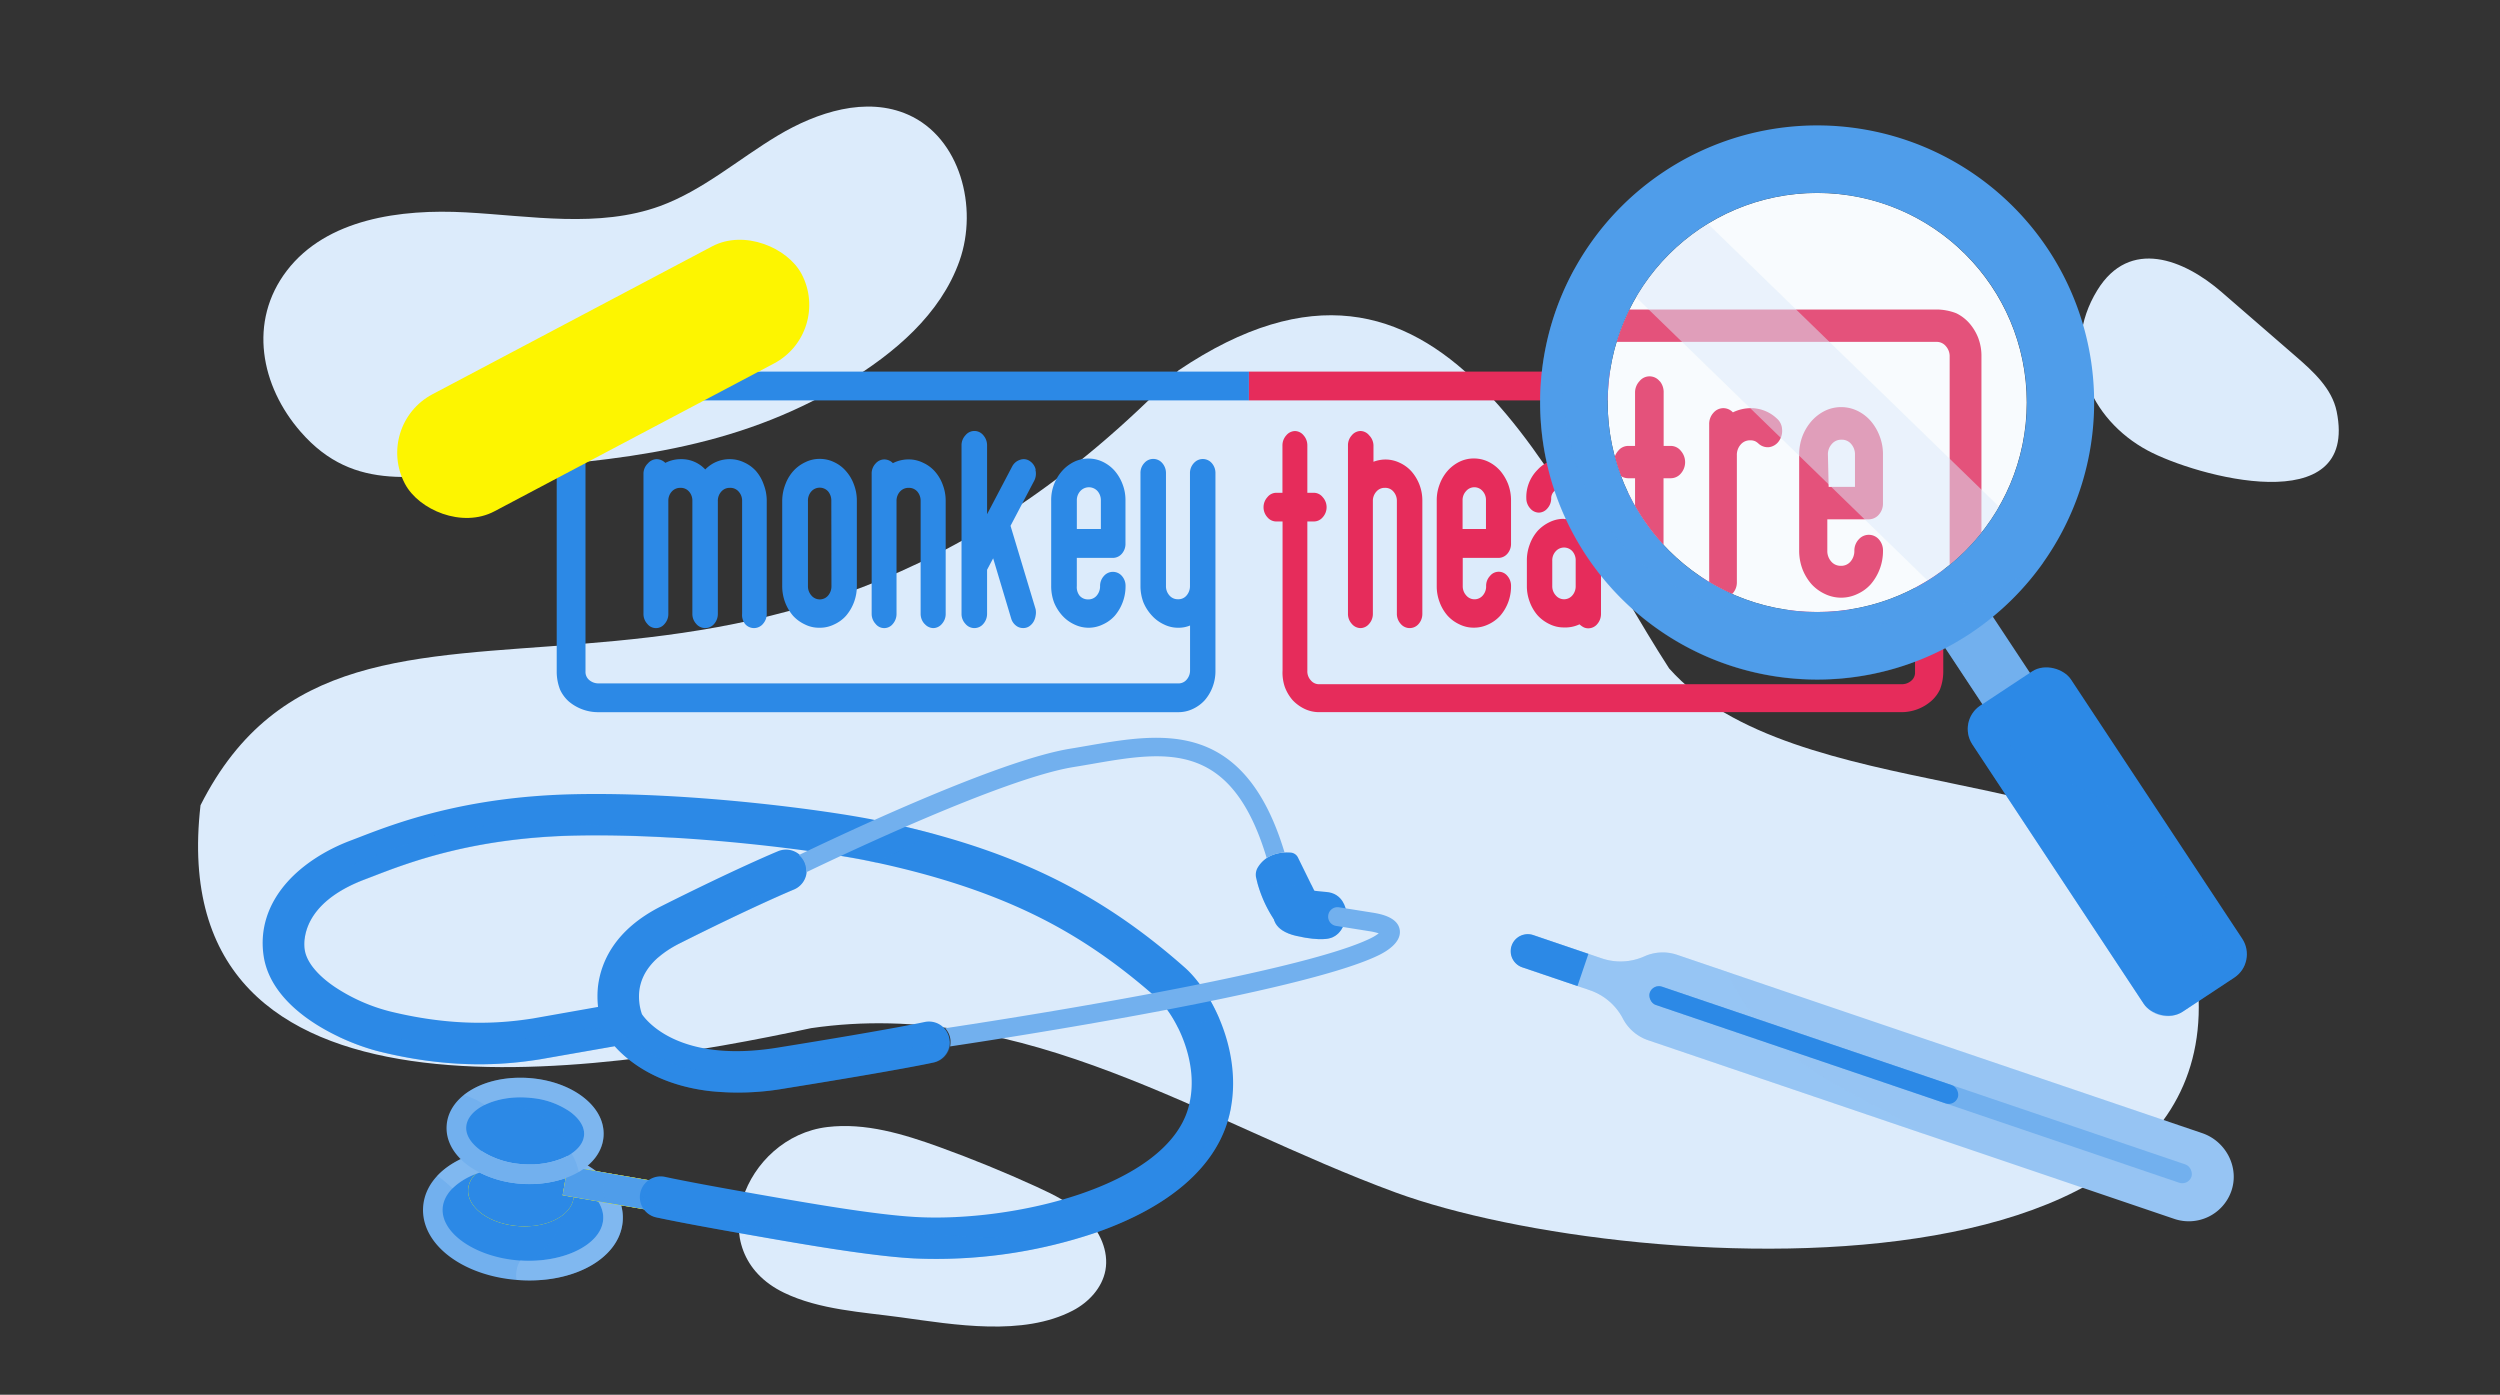 <svg xmlns="http://www.w3.org/2000/svg" xmlns:xlink="http://www.w3.org/1999/xlink" viewBox="0 0 950 530"><rect x="0" y="0" width="950" height="530" fill="#333333" stroke="none"/><defs><style>.cls-1{fill:none;}.cls-2{isolation:isolate;}.cls-3,.cls-8,.cls-9{fill:#dcebfb;}.cls-14,.cls-4{fill:#2c89e6;}.cls-5{fill:#e62c5b;}.cls-6{fill:#fff;}.cls-7{clip-path:url(#clip-path);}.cls-8{opacity:0.5;}.cls-8,.cls-9{mix-blend-mode:screen;}.cls-9{opacity:0.2;}.cls-10{fill:#72b0ee;}.cls-11,.cls-16{opacity:0.4;}.cls-11,.cls-13,.cls-14,.cls-16,.cls-18,.cls-19,.cls-20{mix-blend-mode:multiply;}.cls-12{fill:#4f9dea;}.cls-13,.cls-14,.cls-20{opacity:0.3;}.cls-15,.cls-16,.cls-18{fill:#fdf500;}.cls-17,.cls-20{fill:#96c4f3;}</style><clipPath id="clip-path"><circle class="cls-1" cx="690.54" cy="152.94" r="79.62"/></clipPath></defs><g class="cls-2"><g id="bg"><path class="cls-3" d="M308.2,390.7c-80.76,17.36-246.85,44.1-232-84.71,58.49-115.83,205.42,7.28,371.58-165.21C548.4,73,589.8,185.2,634.27,254c47.24,53.11,173.75,35,192.19,84.15,61.51,163.82-206.23,147.93-296.1,115C457.48,426.4,389.49,378.86,308.2,390.7Z"/><path class="cls-3" d="M109,102.85c15.1-19.7,43.18-23.5,68-22.15s50.5,6.08,73.83-2.4c16.37-6,29.77-17.84,44.71-26.78s33.67-15,49.59-7.92c19.72,8.74,26.66,35.16,19.49,55.5s-24.79,35.19-43.24,46.34c-42.69,25.78-85.89,29.43-134.17,33.13-28,2.15-52.31,9.28-73-14.53C99.13,146.74,94.21,122.19,109,102.85Z"/><path class="cls-3" d="M314.42,428.27c14.46-1.73,28.9,2.67,42.6,7.62q18.64,6.75,36.69,15c6.77,3.1,13.61,6.45,18.89,11.7s8.81,12.8,7.46,20.13c-1.24,6.66-6.34,12.14-12.35,15.28-19,9.93-45.13,5.38-65.34,2.59-14.56-2-31-2.85-44.44-9.35C265.73,475.69,282.87,432,314.42,428.27Z"/><path class="cls-3" d="M844.23,111l28.15,24.4c6.68,5.79,13.75,12.22,15.54,20.89,8.62,41.87-53.55,24.73-71.84,14.88-22-11.82-33.37-37.64-19.12-60.86C809.29,90.21,830,98.63,844.23,111Z"/></g><g id="logo"><path class="cls-4" d="M283.09,237.06a4.44,4.44,0,0,0,6.26.59,3.66,3.66,0,0,0,.59-.59,5.59,5.59,0,0,0,1.42-3.82V190.42a17,17,0,0,0-1.12-6.22,15.78,15.78,0,0,0-2.93-5.17,13.59,13.59,0,0,0-4.51-3.3,12.51,12.51,0,0,0-5.5-1.25A12.81,12.81,0,0,0,268,178.4a12.3,12.3,0,0,0-9.28-3.92,12.74,12.74,0,0,0-5.9,1.42,4.7,4.7,0,0,0-3.29-1.42,4.51,4.51,0,0,0-3.3,1.58,5.43,5.43,0,0,0-1.71,3.76v53.42a5.46,5.46,0,0,0,1.45,3.82,4.16,4.16,0,0,0,6.59,0,5.58,5.58,0,0,0,1.41-3.82V190.42a5.17,5.17,0,0,1,1.29-3.62,4.3,4.3,0,0,1,3.29-1.42,4.12,4.12,0,0,1,3.29,1.42,5.16,5.16,0,0,1,1.26,3.62v42.82a5.57,5.57,0,0,0,1.45,3.82,4.44,4.44,0,0,0,6.26.59,4.7,4.7,0,0,0,.59-.59,5.74,5.74,0,0,0,1.38-3.82V190.42a5.18,5.18,0,0,1,1.32-3.62,4.21,4.21,0,0,1,3.29-1.42,4.12,4.12,0,0,1,3.29,1.42,5.05,5.05,0,0,1,1.32,3.62v42.82A5.57,5.57,0,0,0,283.09,237.06ZM317,175.63a12.31,12.31,0,0,0-5.5-1.25,12.05,12.05,0,0,0-5.47,1.25,14.24,14.24,0,0,0-4.51,3.3,15.74,15.74,0,0,0-3.06,5.07,17.58,17.58,0,0,0-1.22,6.32v32.41a17.49,17.49,0,0,0,1.12,6.2,17.08,17.08,0,0,0,3,5.07,14.25,14.25,0,0,0,4.51,3.29,11.8,11.8,0,0,0,5.47,1.25,12.2,12.2,0,0,0,5.63-1.25,13.46,13.46,0,0,0,4.51-3.29,17.23,17.23,0,0,0,4.12-11.27V190.32a17,17,0,0,0-1.12-6.22,15.68,15.68,0,0,0-3-5.07A13.34,13.34,0,0,0,317,175.63Zm-1.05,47.1a5.43,5.43,0,0,1-1.25,3.56,4.15,4.15,0,0,1-5.85.51,3.08,3.08,0,0,1-.51-.51,5.24,5.24,0,0,1-1.32-3.56V190.32a5.2,5.2,0,0,1,1.32-3.62,4.29,4.29,0,0,1,6-.31c.1.1.21.2.31.31a5.36,5.36,0,0,1,1.25,3.62Zm35.4,14.33a4.47,4.47,0,0,0,3.3,1.62,4.35,4.35,0,0,0,3.29-1.62,5.59,5.59,0,0,0,1.42-3.82V190.42a17,17,0,0,0-1.12-6.22,15.58,15.58,0,0,0-3-5.07,13.36,13.36,0,0,0-4.51-3.3,12.21,12.21,0,0,0-5.5-1.25,12.86,12.86,0,0,0-5.93,1.42,4.6,4.6,0,0,0-3.29-1.42,4.43,4.43,0,0,0-3.3,1.58,5.46,5.46,0,0,0-1.48,3.85v53.23a5.57,5.57,0,0,0,1.48,3.82,4.16,4.16,0,0,0,6.59,0,5.74,5.74,0,0,0,1.38-3.82V190.42A5.18,5.18,0,0,1,342,186.8a4.3,4.3,0,0,1,3.29-1.42,4.22,4.22,0,0,1,3.3,1.42,5.36,5.36,0,0,1,1.25,3.62v42.82A5.64,5.64,0,0,0,351.3,237.06Zm42.23-58.53a5.27,5.27,0,0,0-2.21-3.29,4,4,0,0,0-3.69-.53,5.11,5.11,0,0,0-3,2.44l-9.59,18.25V169.24a5.77,5.77,0,0,0-1.41-3.82,4.35,4.35,0,0,0-6.82,0,5.49,5.49,0,0,0-1.48,3.82v64a5.47,5.47,0,0,0,1.48,3.82,4.41,4.41,0,0,0,6.21.61,5,5,0,0,0,.61-.61,5.77,5.77,0,0,0,1.41-3.82V216.51l2.31-4.35L384.24,235a5.2,5.2,0,0,0,1.75,2.66,4.28,4.28,0,0,0,2.8,1,4.06,4.06,0,0,0,2.27-.63,5.5,5.5,0,0,0,1.65-1.71,6.47,6.47,0,0,0,.82-2.34,6.24,6.24,0,0,0,0-2.51L384,199.81l9-17.13a5.85,5.85,0,0,0,.46-4.15ZM423,212a4.51,4.51,0,0,0,3.3-1.58,5.63,5.63,0,0,0,1.38-3.86V190.13a16.6,16.6,0,0,0-1.12-6.16,16.83,16.83,0,0,0-3-5.08,14.2,14.2,0,0,0-4.48-3.39,12.58,12.58,0,0,0-5.5-1.25,12.44,12.44,0,0,0-5.46,1.25,14.85,14.85,0,0,0-4.52,3.46,16.64,16.64,0,0,0-4.15,11.23v32.54a17.72,17.72,0,0,0,1.09,6.2,17.13,17.13,0,0,0,3.2,5.07,14.25,14.25,0,0,0,4.51,3.29,12.35,12.35,0,0,0,10.83,0,13.5,13.5,0,0,0,4.52-3.29,17.27,17.27,0,0,0,4.11-11.27,5.62,5.62,0,0,0-1.38-3.85,4.51,4.51,0,0,0-6.85,0,5.54,5.54,0,0,0-1.45,3.85,5.43,5.43,0,0,1-1.25,3.56,4.06,4.06,0,0,1-3.29,1.48,4.11,4.11,0,0,1-3.3-1.48,5.26,5.26,0,0,1-1-3.56V212Zm-13.8-21.84a5.13,5.13,0,0,1,1.29-3.52,4.41,4.41,0,0,1,6.59,0,5.26,5.26,0,0,1,1.25,3.52v10.87h-9.13Z"/><path class="cls-4" d="M474.59,141.22H226.93a18.61,18.61,0,0,0-6.75,1.25,14,14,0,0,0-4.51,3.46,17.23,17.23,0,0,0-4.12,11.23v98.25A19,19,0,0,0,212.8,262a13.67,13.67,0,0,0,3.3,4.52,17.29,17.29,0,0,0,11.23,4.11H447.78a12.78,12.78,0,0,0,5.53-1.25,14.13,14.13,0,0,0,4.48-3.29,16.47,16.47,0,0,0,3-5.07,16.84,16.84,0,0,0,1.08-6.16v-75a5.63,5.63,0,0,0-1.38-3.86,4.5,4.5,0,0,0-6.36-.48,4.45,4.45,0,0,0-.49.48,5.54,5.54,0,0,0-1.45,3.86v42.81a5.41,5.41,0,0,1-1.25,3.56,4,4,0,0,1-3.3,1.48,4.1,4.1,0,0,1-3.29-1.48,5.2,5.2,0,0,1-1.28-3.56V179.82a5.71,5.71,0,0,0-1.42-3.86,4.49,4.49,0,0,0-6.32-.5,4.72,4.72,0,0,0-.5.5,5.45,5.45,0,0,0-1.45,3.86v42.81a17.68,17.68,0,0,0,1.09,6.2A17,17,0,0,0,437.8,234a14.25,14.25,0,0,0,4.51,3.29,11.92,11.92,0,0,0,5.47,1.25,11.28,11.28,0,0,0,4.44-.85v17a5.23,5.23,0,0,1-1.25,3.52,4,4,0,0,1-3.29,1.48H227.49a5.35,5.35,0,0,1-3.55-1.25,4,4,0,0,1-1.45-3.29v-98a5.07,5.07,0,0,1,1.25-3.53,4,4,0,0,1,3.29-1.48H474.59Z"/><path class="cls-5" d="M520.27,165.42a4.33,4.33,0,0,0-3.29-1.64,4.42,4.42,0,0,0-3.3,1.64,5.56,5.56,0,0,0-1.45,3.82v64a5.56,5.56,0,0,0,1.45,3.82,4.4,4.4,0,0,0,3.3,1.62,4.35,4.35,0,0,0,3.29-1.62,5.64,5.64,0,0,0,1.42-3.82V190.42a5.2,5.2,0,0,1,1.28-3.55,4.11,4.11,0,0,1,3.29-1.49,4,4,0,0,1,3.3,1.49,5.22,5.22,0,0,1,1.25,3.55v42.82a5.62,5.62,0,0,0,1.45,3.82,4.44,4.44,0,0,0,6.26.59,4.7,4.7,0,0,0,.59-.59,5.74,5.74,0,0,0,1.38-3.82V190.42a16.75,16.75,0,0,0-4.11-11.26,13.62,13.62,0,0,0-4.48-3.3,12.65,12.65,0,0,0-5.54-1.25,13.22,13.22,0,0,0-4.44.86v-6.23A5.63,5.63,0,0,0,520.27,165.42ZM569.51,212a4.46,4.46,0,0,0,3.29-1.58,5.63,5.63,0,0,0,1.39-3.86V190.13A17.46,17.46,0,0,0,573.1,184a17.74,17.74,0,0,0-3-5.08,14.51,14.51,0,0,0-4.51-3.45,12.63,12.63,0,0,0-5.53-1.25,12.32,12.32,0,0,0-5.47,1.25,14.9,14.9,0,0,0-4.51,3.45,16.4,16.4,0,0,0-3,5.08,16.6,16.6,0,0,0-1.12,6.16v32.54a16.83,16.83,0,0,0,1.12,6.19,16.24,16.24,0,0,0,3,5.07,14.13,14.13,0,0,0,4.51,3.3,12.05,12.05,0,0,0,5.47,1.25,12.47,12.47,0,0,0,5.53-1.25,14,14,0,0,0,4.51-3.3,17,17,0,0,0,4.09-11.26,5.65,5.65,0,0,0-1.39-3.86,4.22,4.22,0,0,0-6.58,0,5.43,5.43,0,0,0-1.49,3.86,5.21,5.21,0,0,1-1.25,3.56,4.12,4.12,0,0,1-5.8.52,4.26,4.26,0,0,1-.52-.52,5.15,5.15,0,0,1-1.32-3.56V212Zm-13.73-21.84a5,5,0,0,1,1.31-3.52,4.12,4.12,0,0,1,5.8-.53,4.42,4.42,0,0,1,.53.53,5,5,0,0,1,1.25,3.52v10.87h-8.89Zm38.53,7a12.08,12.08,0,0,0-5.47,1.25,15.05,15.05,0,0,0-4.51,3.29,16,16,0,0,0-3,5.11,17,17,0,0,0-1.12,6.22v9.59a16.83,16.83,0,0,0,1.12,6.19,16.43,16.43,0,0,0,3,5.07,14.67,14.67,0,0,0,4.51,3.3,12.08,12.08,0,0,0,5.47,1.25,12.52,12.52,0,0,0,5.9-1.19,7.08,7.08,0,0,0,1.51,1.09,3.8,3.8,0,0,0,1.78.43,4.39,4.39,0,0,0,3.46-1.62,5.81,5.81,0,0,0,1.42-3.82v-44a16.1,16.1,0,0,0-1.12-5.9,16.63,16.63,0,0,0-3.3-4.91,13.52,13.52,0,0,0-9.88-4.15,13.89,13.89,0,0,0-5.33,1,12.67,12.67,0,0,0-4.45,3.13A14.69,14.69,0,0,0,580,189.34a5.67,5.67,0,0,0,1.45,3.82,4.41,4.41,0,0,0,3.29,1.64,4.34,4.34,0,0,0,3.3-1.64,5.6,5.6,0,0,0,1.41-3.82,3.69,3.69,0,0,1,1.32-2.84,4.37,4.37,0,0,1,3.29-1.22,4.57,4.57,0,0,1,3.3,1.22,3.76,3.76,0,0,1,1.28,2.84V198a11.57,11.57,0,0,0-4.28-.76Zm4.45,25.52a5.26,5.26,0,0,1-1.25,3.56,4.12,4.12,0,0,1-5.8.53,4.42,4.42,0,0,1-.53-.53,5.13,5.13,0,0,1-1.32-3.56v-9.58a5.08,5.08,0,0,1,1.32-3.62,4.24,4.24,0,0,1,6-.33,3.43,3.43,0,0,1,.33.33,5.2,5.2,0,0,1,1.25,3.62Zm31.09-57.31a4.35,4.35,0,0,0-6.11-.71,4.77,4.77,0,0,0-.71.71,5.58,5.58,0,0,0-1.48,3.82v18h-2.4a4.31,4.31,0,0,0-3.3,1.65,5.8,5.8,0,0,0,0,7.67,4.48,4.48,0,0,0,3.3,1.58h2.4v24.57a17.71,17.71,0,0,0,1.12,6.2,17.17,17.17,0,0,0,3.06,5.07,14.41,14.41,0,0,0,4.52,3.29,11.88,11.88,0,0,0,5.46,1.25,4.32,4.32,0,0,0,3.3-1.61,6,6,0,0,0,0-7.71,4.39,4.39,0,0,0-3.3-1.58,4.13,4.13,0,0,1-3.29-1.48,5.23,5.23,0,0,1-1.29-3.56V198.16h2.51a4.46,4.46,0,0,0,3.29-1.58,5.78,5.78,0,0,0,0-7.67,4.3,4.3,0,0,0-3.29-1.65h-2.51v-18a5.77,5.77,0,0,0-1.28-3.82Zm21.31,73.26a4.35,4.35,0,0,0,3.29-1.62,5.46,5.46,0,0,0,1.45-3.82V190.42a5.28,5.28,0,0,1,1.29-3.62,4.09,4.09,0,0,1,3.29-1.42,3.9,3.9,0,0,1,1.65.33,4.61,4.61,0,0,1,1,.76,4.59,4.59,0,0,0,3.59,1.22,4.83,4.83,0,0,0,3.3-2.08,5.86,5.86,0,0,0,1-4,5,5,0,0,0-1.75-3.62,12.68,12.68,0,0,0-8.79-3.5,14,14,0,0,0-6,1.42,4.49,4.49,0,0,0-3.29-1.42A4.36,4.36,0,0,0,648,176.1a5.51,5.51,0,0,0-1.42,3.85v53.29a5.54,5.54,0,0,0,1.42,3.82A4.29,4.29,0,0,0,651.16,238.68ZM700.37,212a4.52,4.52,0,0,0,3.46-1.58,5.67,5.67,0,0,0,1.38-3.86V190.13a16.6,16.6,0,0,0-1.12-6.16,17,17,0,0,0-3-5.08,14.1,14.1,0,0,0-4.51-3.45,12.51,12.51,0,0,0-5.5-1.25,12.38,12.38,0,0,0-5.47,1.25,14.9,14.9,0,0,0-4.51,3.45A16.89,16.89,0,0,0,678,184a17.49,17.49,0,0,0-1.12,6.16v32.54a17.25,17.25,0,0,0,1.12,6.19,16.84,16.84,0,0,0,3.06,5.07,14.24,14.24,0,0,0,4.51,3.3,12.05,12.05,0,0,0,5.47,1.25,12.18,12.18,0,0,0,5.5-1.25,13.63,13.63,0,0,0,4.51-3.3,17.22,17.22,0,0,0,4.12-11.26,5.69,5.69,0,0,0-1.38-3.86,4.51,4.51,0,0,0-6.37-.48,5.44,5.44,0,0,0-.48.48,5.5,5.5,0,0,0-1.45,3.86,5.39,5.39,0,0,1-1.26,3.56,4,4,0,0,1-3.29,1.48,4.12,4.12,0,0,1-3.29-1.48,5.25,5.25,0,0,1-1.29-3.56V212Zm-13.74-21.84a5.13,5.13,0,0,1,1.29-3.52,4.41,4.41,0,0,1,6.59,0,5.26,5.26,0,0,1,1.25,3.52v10.87h-8.9Z"/><path class="cls-5" d="M737.42,151a16.66,16.66,0,0,0-3-5.07,14,14,0,0,0-4.51-3.46,18.54,18.54,0,0,0-6.59-1.25H474.59v10.93H723.16a4,4,0,0,1,3.29,1.48,5.13,5.13,0,0,1,1.26,3.53v98.25a4,4,0,0,1-1.45,3.29A5.38,5.38,0,0,1,722.7,260H501.4a4,4,0,0,1-3.3-1.48,5,5,0,0,1-1.31-3.52V198.16h2.53a4.39,4.39,0,0,0,3.3-1.58,5.69,5.69,0,0,0,0-7.67,4.31,4.31,0,0,0-3.3-1.65h-2.53v-18a5.66,5.66,0,0,0-1.42-3.82,4.33,4.33,0,0,0-3.29-1.64,4.42,4.42,0,0,0-3.3,1.64,5.67,5.67,0,0,0-1.45,3.82v18h-2.4a4.31,4.31,0,0,0-3.3,1.65,5.69,5.69,0,0,0,0,7.67,4.39,4.39,0,0,0,3.3,1.58h2.44v56.69a16.75,16.75,0,0,0,.85,6.16,16.24,16.24,0,0,0,3,5.07,15.4,15.4,0,0,0,4.51,3.29,12.81,12.81,0,0,0,5.37,1.25H722.5a17.27,17.27,0,0,0,11.23-4.11,13.65,13.65,0,0,0,3.46-4.52,18.75,18.75,0,0,0,1.25-6.58V157.16a16.79,16.79,0,0,0-1-6.16Z"/></g><g id="lente"><circle class="cls-6" cx="690.54" cy="152.94" r="79.61"/><g class="cls-7"><path class="cls-4" d="M240.26,225.53a5,5,0,0,0,7.05.66,5.14,5.14,0,0,0,.66-.66,6.37,6.37,0,0,0,1.6-4.3V173a19,19,0,0,0-1.27-7,17.74,17.74,0,0,0-3.3-5.83,15.19,15.19,0,0,0-5.08-3.71,13.79,13.79,0,0,0-6.19-1.4,14.39,14.39,0,0,0-10.49,4.41,13.83,13.83,0,0,0-10.46-4.41,14.32,14.32,0,0,0-6.64,1.59,5.29,5.29,0,0,0-3.71-1.59,5,5,0,0,0-3.71,1.78,6,6,0,0,0-1.93,4.22v60.16a6.17,6.17,0,0,0,1.64,4.3,4.7,4.7,0,0,0,7.41,0,6.33,6.33,0,0,0,1.6-4.3V173a5.79,5.79,0,0,1,1.44-4.07,4.82,4.82,0,0,1,3.71-1.6,4.65,4.65,0,0,1,3.71,1.6,5.76,5.76,0,0,1,1.41,4.07v48.22a6.38,6.38,0,0,0,1.63,4.3,5,5,0,0,0,7,.66,5.14,5.14,0,0,0,.66-.66,6.42,6.42,0,0,0,1.56-4.3V173a5.88,5.88,0,0,1,1.49-4.07,4.71,4.71,0,0,1,3.7-1.6,4.65,4.65,0,0,1,3.71,1.6A5.71,5.71,0,0,1,239,173v48.22A6.27,6.27,0,0,0,240.26,225.53Zm38.12-69.17a13.86,13.86,0,0,0-6.19-1.41,13.54,13.54,0,0,0-6.16,1.41,16,16,0,0,0-5.08,3.71,17.85,17.85,0,0,0-3.45,5.71,20,20,0,0,0-1.37,7.12v36.5a19.76,19.76,0,0,0,1.26,7,19.38,19.38,0,0,0,3.41,5.71,16,16,0,0,0,5.08,3.71A13.54,13.54,0,0,0,272,227.2a13.77,13.77,0,0,0,6.34-1.41,15.39,15.39,0,0,0,5.08-3.71,19.46,19.46,0,0,0,4.64-12.68V172.9a19.32,19.32,0,0,0-1.26-7,18.06,18.06,0,0,0-3.38-5.71A15.26,15.26,0,0,0,278.38,156.36Zm-1.19,53a6,6,0,0,1-1.41,4,4.66,4.66,0,0,1-6.58.57,3.84,3.84,0,0,1-.57-.57,5.9,5.9,0,0,1-1.49-4V172.9a5.89,5.89,0,0,1,1.49-4.08,4.82,4.82,0,0,1,6.81-.34c.12.11.23.22.34.34a6,6,0,0,1,1.41,4.08Zm39.87,16.13a5,5,0,0,0,3.71,1.81,4.88,4.88,0,0,0,3.71-1.81,6.32,6.32,0,0,0,1.59-4.3V173a19,19,0,0,0-1.26-7,18,18,0,0,0-3.37-5.72,15.22,15.22,0,0,0-5.08-3.7,13.61,13.61,0,0,0-6.2-1.41,14.44,14.44,0,0,0-6.67,1.59,5.19,5.19,0,0,0-3.71-1.59,5,5,0,0,0-3.71,1.78,6.13,6.13,0,0,0-1.67,4.34v59.93a6.24,6.24,0,0,0,1.67,4.3,4.71,4.71,0,0,0,7.42,0,6.46,6.46,0,0,0,1.55-4.3V173a5.88,5.88,0,0,1,1.49-4.07,4.81,4.81,0,0,1,3.71-1.6,4.71,4.71,0,0,1,3.71,1.6,6,6,0,0,1,1.4,4.07v48.22A6.38,6.38,0,0,0,317.06,225.53Zm47.54-65.9a5.93,5.93,0,0,0-2.48-3.71,4.56,4.56,0,0,0-4.15-.59,5.7,5.7,0,0,0-3.38,2.74L343.8,178.61V149.17a6.47,6.47,0,0,0-1.6-4.3,4.88,4.88,0,0,0-6.87-.8,4.33,4.33,0,0,0-.8.8,6.16,6.16,0,0,0-1.67,4.3v72.06a6.2,6.2,0,0,0,1.67,4.3,5,5,0,0,0,7,.68,4.86,4.86,0,0,0,.68-.68,6.47,6.47,0,0,0,1.6-4.3V202.39l2.59-4.9,7.76,25.7a5.84,5.84,0,0,0,2,3,4.75,4.75,0,0,0,3.15,1.15,4.52,4.52,0,0,0,2.56-.7,6.23,6.23,0,0,0,1.86-1.93,6.83,6.83,0,0,0,.92-2.63,7,7,0,0,0,0-2.82l-10.68-35.68,10.16-19.28a6.58,6.58,0,0,0,.52-4.67Zm33.16,37.71a5.07,5.07,0,0,0,3.71-1.78,6.33,6.33,0,0,0,1.55-4.34V172.68a18.86,18.86,0,0,0-1.26-6.93,19.1,19.1,0,0,0-3.37-5.72,16,16,0,0,0-5.05-3.81,14,14,0,0,0-6.19-1.41,13.79,13.79,0,0,0-6.15,1.41,16.68,16.68,0,0,0-5.09,3.89,19.13,19.13,0,0,0-3.44,5.71,19.57,19.57,0,0,0-1.23,6.94V209.4a19.77,19.77,0,0,0,1.23,7,19.32,19.32,0,0,0,3.59,5.71,16.16,16.16,0,0,0,5.08,3.71,13.57,13.57,0,0,0,6.16,1.41,13.73,13.73,0,0,0,6-1.41,15.33,15.33,0,0,0,5.09-3.71,19.45,19.45,0,0,0,4.63-12.68,6.32,6.32,0,0,0-1.56-4.34,5.07,5.07,0,0,0-7.16-.55,4.76,4.76,0,0,0-.55.55,6.2,6.2,0,0,0-1.63,4.34,6.13,6.13,0,0,1-1.41,4,4.55,4.55,0,0,1-3.71,1.67,4.64,4.64,0,0,1-3.71-1.67,5.91,5.91,0,0,1-1.11-4V197.34Zm-15.54-24.58a5.74,5.74,0,0,1,1.45-4,4.6,4.6,0,0,1,3.7-1.67,4.54,4.54,0,0,1,3.71,1.67,5.86,5.86,0,0,1,1.41,4V185H382.22Z"/><path class="cls-4" d="M455.87,117.61H177a21.08,21.08,0,0,0-7.61,1.41,16,16,0,0,0-5.08,3.89,19.45,19.45,0,0,0-4.63,12.65V246.18a21.16,21.16,0,0,0,1.41,7.42,15.25,15.25,0,0,0,3.71,5.08,19.44,19.44,0,0,0,12.64,4.64H425.68a14.41,14.41,0,0,0,6.23-1.41,15.81,15.81,0,0,0,5-3.71,18.41,18.41,0,0,0,3.37-5.71,18.92,18.92,0,0,0,1.23-6.94V161.07a6.39,6.39,0,0,0-1.56-4.34,5.09,5.09,0,0,0-7.17-.55,7.14,7.14,0,0,0-.55.55,6.28,6.28,0,0,0-1.63,4.34v48.21a6.05,6.05,0,0,1-1.41,4,4.47,4.47,0,0,1-3.71,1.67,4.63,4.63,0,0,1-3.7-1.67,5.9,5.9,0,0,1-1.45-4V161.07a6.38,6.38,0,0,0-1.6-4.34,5,5,0,0,0-7.11-.56,4.94,4.94,0,0,0-.56.56,6.08,6.08,0,0,0-1.63,4.34v48.21a19.59,19.59,0,0,0,1.22,7,19.36,19.36,0,0,0,3.75,5.82,16,16,0,0,0,5.08,3.71,13.53,13.53,0,0,0,6.15,1.41,12.85,12.85,0,0,0,5-1V245.4a5.91,5.91,0,0,1-1.41,4,4.48,4.48,0,0,1-3.71,1.67H177.66a6.05,6.05,0,0,1-4-1.41,4.52,4.52,0,0,1-1.63-3.71V135.56a5.72,5.72,0,0,1,1.41-4,4.48,4.48,0,0,1,3.71-1.67H455.87Z"/><path class="cls-5" d="M507.31,144.87A4.9,4.9,0,0,0,503.6,143a5,5,0,0,0-3.71,1.86,6.16,6.16,0,0,0-1.63,4.3v72.06a6.16,6.16,0,0,0,1.63,4.3,4.71,4.71,0,0,0,7.42,0,6.32,6.32,0,0,0,1.59-4.3V173a5.89,5.89,0,0,1,1.45-4,4.64,4.64,0,0,1,3.71-1.67,4.45,4.45,0,0,1,3.7,1.67,5.81,5.81,0,0,1,1.41,4v48.22a6.35,6.35,0,0,0,1.64,4.3,5,5,0,0,0,7,.66,4.65,4.65,0,0,0,.67-.66,6.47,6.47,0,0,0,1.56-4.3V173a19.77,19.77,0,0,0-1.23-7,19,19,0,0,0-3.41-5.71,15.14,15.14,0,0,0-5-3.71,14.13,14.13,0,0,0-6.23-1.41,14.81,14.81,0,0,0-5,1v-7A6.31,6.31,0,0,0,507.31,144.87Zm55.44,52.47a5,5,0,0,0,3.71-1.78,6.39,6.39,0,0,0,1.56-4.34V172.68a19.7,19.7,0,0,0-1.23-6.93,20.25,20.25,0,0,0-3.37-5.72,16.36,16.36,0,0,0-5.08-3.89,14.48,14.48,0,0,0-6.23-1.41,14.11,14.11,0,0,0-6.16,1.41,16.79,16.79,0,0,0-5.08,3.89,18.57,18.57,0,0,0-3.41,5.72,18.86,18.86,0,0,0-1.26,6.93v36.64a18.66,18.66,0,0,0,1.26,7,18.4,18.4,0,0,0,3.41,5.71,16,16,0,0,0,5.08,3.71,13.41,13.41,0,0,0,6.16,1.41,13.89,13.89,0,0,0,6.23-1.41,15.75,15.75,0,0,0,5.08-3.71,19.17,19.17,0,0,0,4.6-12.68,6.39,6.39,0,0,0-1.56-4.34,5,5,0,0,0-3.71-1.78A5,5,0,0,0,559,205a6.17,6.17,0,0,0-1.67,4.34,5.9,5.9,0,0,1-1.41,4,4.64,4.64,0,0,1-6.53.59,5.48,5.48,0,0,1-.59-.59,5.75,5.75,0,0,1-1.48-4v-12Zm-15.47-24.58a5.59,5.59,0,0,1,1.49-4,4.63,4.63,0,0,1,6.53-.59,4.11,4.11,0,0,1,.59.59,5.7,5.7,0,0,1,1.41,4V185h-10Zm43.39,7.89a13.53,13.53,0,0,0-6.15,1.41,16.93,16.93,0,0,0-5.08,3.71,17.74,17.74,0,0,0-3.41,5.75,19.08,19.08,0,0,0-1.27,7v10.79a18.87,18.87,0,0,0,1.27,7,18.4,18.4,0,0,0,3.41,5.71,16.48,16.48,0,0,0,5.08,3.71,13.4,13.4,0,0,0,6.15,1.41,14.2,14.2,0,0,0,6.64-1.33A7.94,7.94,0,0,0,599,227a4.1,4.1,0,0,0,2,.48,4.94,4.94,0,0,0,3.89-1.81,6.52,6.52,0,0,0,1.6-4.31V171.79a17.77,17.77,0,0,0-1.26-6.64,18.42,18.42,0,0,0-3.71-5.52A15.22,15.22,0,0,0,590.41,155a15.81,15.81,0,0,0-6,1.15,14.14,14.14,0,0,0-5,3.53,16.48,16.48,0,0,0-4.89,12.16,6.27,6.27,0,0,0,1.63,4.3,5,5,0,0,0,3.71,1.86,4.88,4.88,0,0,0,3.7-1.86,6.26,6.26,0,0,0,1.6-4.3,4.13,4.13,0,0,1,1.48-3.19,4.88,4.88,0,0,1,3.71-1.37,5,5,0,0,1,3.71,1.37,4.25,4.25,0,0,1,1.45,3.19v9.72a13.06,13.06,0,0,0-4.83-.86Zm5,28.75a5.91,5.91,0,0,1-1.41,4,4.63,4.63,0,0,1-6.53.59,5.48,5.48,0,0,1-.59-.59,5.73,5.73,0,0,1-1.48-4V198.6a5.74,5.74,0,0,1,1.48-4.08,4.79,4.79,0,0,1,6.76-.36l.36.36a5.8,5.8,0,0,1,1.41,4.08Zm35-64.53a4.9,4.9,0,0,0-6.88-.8,5,5,0,0,0-.8.8,6.26,6.26,0,0,0-1.67,4.3v20.28h-2.7a4.88,4.88,0,0,0-3.71,1.86,6.52,6.52,0,0,0,0,8.64,5,5,0,0,0,3.71,1.78h2.7V209.4a20,20,0,0,0,1.26,7,19.37,19.37,0,0,0,3.45,5.71,16.16,16.16,0,0,0,5.08,3.71,13.6,13.6,0,0,0,6.16,1.41,4.87,4.87,0,0,0,3.71-1.82,6.3,6.3,0,0,0,1.59-4.3A6.2,6.2,0,0,0,641,216.7a5,5,0,0,0-3.71-1.78,4.61,4.61,0,0,1-3.71-1.67,5.87,5.87,0,0,1-1.44-4V181.73H635a5,5,0,0,0,3.71-1.78,6.52,6.52,0,0,0,0-8.64,4.88,4.88,0,0,0-3.71-1.86h-2.81V149.17a6.51,6.51,0,0,0-1.45-4.3Zm24,82.47a4.87,4.87,0,0,0,3.71-1.81,6.16,6.16,0,0,0,1.63-4.3V173a5.89,5.89,0,0,1,1.45-4.07,4.57,4.57,0,0,1,3.71-1.6,4.2,4.2,0,0,1,1.85.37,5.36,5.36,0,0,1,1.19.85,5.19,5.19,0,0,0,4,1.38A5.47,5.47,0,0,0,676,167.6a6.59,6.59,0,0,0,1.19-4.49,5.74,5.74,0,0,0-2-4.08,14.3,14.3,0,0,0-9.9-3.93,15.71,15.71,0,0,0-6.79,1.6,5,5,0,0,0-3.71-1.6,5,5,0,0,0-3.7,1.78,6.25,6.25,0,0,0-1.6,4.34v60a6.28,6.28,0,0,0,1.6,4.3A4.82,4.82,0,0,0,654.68,227.34Zm55.41-30a5.05,5.05,0,0,0,3.89-1.78,6.34,6.34,0,0,0,1.56-4.34V172.68a18.86,18.86,0,0,0-1.26-6.93A19.13,19.13,0,0,0,710.9,160a16,16,0,0,0-5.08-3.89,14.23,14.23,0,0,0-12.35,0,16.92,16.92,0,0,0-5.08,3.89,19.42,19.42,0,0,0-3.45,5.72,19.72,19.72,0,0,0-1.26,6.93v36.64a20,20,0,0,0,1.26,7,19.24,19.24,0,0,0,3.45,5.71,16.16,16.16,0,0,0,5.08,3.71,14.23,14.23,0,0,0,12.35,0A15.05,15.05,0,0,0,710.9,222a19.37,19.37,0,0,0,4.64-12.68A6.34,6.34,0,0,0,714,205a5.08,5.08,0,0,0-7.16-.55,5.71,5.71,0,0,0-.55.55,6.21,6.21,0,0,0-1.63,4.34,6.18,6.18,0,0,1-1.41,4,4.61,4.61,0,0,1-3.71,1.67,4.67,4.67,0,0,1-3.71-1.67,6,6,0,0,1-1.45-4v-12Zm-15.47-24.58a5.74,5.74,0,0,1,1.45-4,4.61,4.61,0,0,1,3.71-1.67,4.55,4.55,0,0,1,3.71,1.67,5.91,5.91,0,0,1,1.41,4V185h-10Z"/><path class="cls-5" d="M751.81,128.62a19.08,19.08,0,0,0-3.38-5.71,15.85,15.85,0,0,0-5.08-3.89,21.1,21.1,0,0,0-7.41-1.41H455.87v12.31H735.75a4.48,4.48,0,0,1,3.71,1.67,5.72,5.72,0,0,1,1.41,4V246.18a4.52,4.52,0,0,1-1.63,3.71,6.07,6.07,0,0,1-4,1.41H486.06a4.54,4.54,0,0,1-3.71-1.67,5.54,5.54,0,0,1-1.48-4V181.73h2.85a5,5,0,0,0,3.71-1.78,6.42,6.42,0,0,0,0-8.64,4.82,4.82,0,0,0-3.71-1.86h-2.85V149.17a6.36,6.36,0,0,0-1.6-4.3,4.9,4.9,0,0,0-3.71-1.86,5,5,0,0,0-3.71,1.86,6.37,6.37,0,0,0-1.63,4.3v20.28h-2.71a4.8,4.8,0,0,0-3.7,1.86,6.42,6.42,0,0,0,0,8.64,5,5,0,0,0,3.7,1.78h2.75v63.82a19,19,0,0,0,1,6.94,18.21,18.21,0,0,0,3.41,5.71,17.41,17.41,0,0,0,5.09,3.71,14.69,14.69,0,0,0,6,1.41H735a19.48,19.48,0,0,0,12.65-4.64,15.36,15.36,0,0,0,3.89-5.08,21.16,21.16,0,0,0,1.41-7.42V135.56a19.09,19.09,0,0,0-1.15-6.94Z"/><rect class="cls-8" x="669.54" y="53.21" width="39.04" height="195.92" transform="translate(100.46 540.02) rotate(-45.82)"/><circle class="cls-9" cx="690.54" cy="152.94" r="81.14"/></g><rect class="cls-10" x="745.15" y="225.74" width="21.64" height="52.48" transform="translate(-13.68 458.44) rotate(-33.45)"/><g class="cls-11"><path class="cls-10" d="M748.24,251.23c-3.34-1.9-6.65-4-9.85-6.23l23,34.84,18.05-11.93-3.65-5.52A113.09,113.09,0,0,1,748.24,251.23Z"/></g><path class="cls-12" d="M748.57,240.78A105.28,105.28,0,1,1,778.38,94.9,105.39,105.39,0,0,1,748.57,240.78ZM646.64,86.49A79.64,79.64,0,1,0,757,109,79.73,79.73,0,0,0,646.64,86.49Z"/><g class="cls-13"><path class="cls-12" d="M754.86,225.71c-28.43,13.47-63,16.3-93.21,7.39-16.36-4.82-32.5-12.51-44.28-25.18-13.91-15-20.57-33.15-23.13-53.24A130.26,130.26,0,0,1,598.4,102,105.28,105.28,0,0,0,776.58,213.62,190.42,190.42,0,0,1,754.86,225.71Z"/></g><rect class="cls-4" x="778.34" y="250.08" width="44.88" height="139.45" rx="10.68" transform="translate(-43.64 494.37) rotate(-33.45)"/><g class="cls-13"><path class="cls-4" d="M850.14,365.09A103.79,103.79,0,0,1,814,327.65c-2.18-3.83-4.21-7.75-6.43-11.56-2.06-3.53-4.35-8.13-7.43-10.89l1.45,1.71q-.81-.87-1.68-1.68c-.59-.57-1.18-1.13-1.79-1.67-.35-.32-.72-.6-1.09-.89-2.56-1.4-5.13-2.7-7.82-3.88-7.44-3.27-14.45-6.53-21-11.46-6.83-5.12-11-12.4-14.57-20l-1.11.74a10.66,10.66,0,0,0-3,14.79l65.09,98.53a10.67,10.67,0,0,0,14.79,3l19.63-13a10.69,10.69,0,0,0,3.93-4.71C852,366.23,851.06,365.67,850.14,365.09Z"/></g></g><g id="stetoscopio"><path class="cls-4" d="M478,329.57c1.47-2.42,5-6.13,12.47-5.59a3.35,3.35,0,0,1,2.74,1.85L500.67,341s-10.05,18.73-16.59,8.36a47.81,47.81,0,0,1-6.78-15.94A5.31,5.31,0,0,1,478,329.57Z"/><path class="cls-14" d="M487.1,336.5a29.94,29.94,0,0,1-9.36-1.23,50.9,50.9,0,0,0,6.34,14c6.54,10.37,16.59-8.36,16.59-8.36l-2.32-4.68C494.6,336.07,490.88,336.43,487.1,336.5Z"/><path class="cls-4" d="M511.48,345.83s-.9-6.5-7.64-6.9S484,334.7,484,348.13c0,0-.63,5.43,8.72,7.54s12.69.83,12.69.83S511.66,355.32,511.48,345.83Z"/><path class="cls-14" d="M493.46,352.11a34.61,34.61,0,0,1-9.42-2.95c.32,1.68,1.84,5,8.65,6.51,9.34,2.11,12.69.83,12.69.83s5.33-1,6-8.6C507.13,352.61,499.34,353.13,493.46,352.11Z"/><ellipse class="cls-15" cx="199.56" cy="429.75" rx="16.4" ry="26.16" transform="translate(-243.15 598.6) rotate(-85.97)"/><ellipse class="cls-4" cx="199.56" cy="429.75" rx="16.4" ry="26.16" transform="translate(-243.15 598.6) rotate(-85.97)"/><path class="cls-14" d="M197.89,420.64c9.05,2.65,15.89,9.45,20.09,17.69a21.63,21.63,0,0,1,1.27,3.05c3.76-2.55,6.14-5.94,6.41-9.8.64-9-10.53-17.18-24.94-18.2-9.47-.66-18,1.91-22.88,6.32A40,40,0,0,1,197.89,420.64Z"/><path class="cls-4" d="M232.92,463.67c.59-8.3-6.42-16-17.15-20.36a36.2,36.2,0,0,1-17.36,2.8,37.05,37.05,0,0,1-15.74-4.56c-10.35,3-17.61,9.42-18.16,17.29-.84,11.85,13.8,22.53,32.69,23.86S232.09,475.51,232.92,463.67Z"/><path class="cls-14" d="M232.92,463.67c.59-8.3-6.42-16-17.15-20.36a36.2,36.2,0,0,1-17.36,2.8,37.05,37.05,0,0,1-15.74-4.56c-10.35,3-17.61,9.42-18.16,17.29-.84,11.85,13.8,22.53,32.69,23.86S232.09,475.51,232.92,463.67Z"/><path class="cls-14" d="M232.92,463.67c.59-8.3-6.42-16-17.15-20.36a27.19,27.19,0,0,1-2.58,1,29.23,29.23,0,0,1,1.54,13c-1.19,11.49-8.74,21.68-20.09,24.58-.5.13-1,.24-1.52.34,1.34.19,2.7.35,4.08.44C216.1,484,232.09,475.51,232.92,463.67Z"/><path class="cls-15" d="M218,454.75c.35-4.86-3.76-9.38-10.05-11.93a21.21,21.21,0,0,1-10.17,1.64,21.74,21.74,0,0,1-9.23-2.67c-6.07,1.77-10.32,5.52-10.64,10.13-.49,6.95,8.09,13.21,19.16,14S217.48,461.69,218,454.75Z"/><path class="cls-16" d="M218,454.75c.35-4.86-3.76-9.38-10.05-11.93a21.21,21.21,0,0,1-10.17,1.64,21.74,21.74,0,0,1-9.23-2.67c-6.07,1.77-10.32,5.52-10.64,10.13-.49,6.95,8.09,13.21,19.16,14S217.48,461.69,218,454.75Z"/><path class="cls-4" d="M218,454.75c.35-4.86-3.76-9.38-10.05-11.93a21.21,21.21,0,0,1-10.17,1.64,21.74,21.74,0,0,1-9.23-2.67c-6.07,1.77-10.32,5.52-10.64,10.13-.49,6.95,8.09,13.21,19.16,14S217.48,461.69,218,454.75Z"/><path class="cls-14" d="M218,454.75c.35-4.86-3.76-9.38-10.05-11.93a16.78,16.78,0,0,1-2.75,1,12.81,12.81,0,0,1,3,7.59c.29,6.4-2.29,11.9-7.63,14.58C210,465.61,217.54,461,218,454.75Z"/><path class="cls-10" d="M194.19,486.16c-19.86-2.31-34.35-14.08-33.4-27.58.66-9.29,8.45-17,20.84-20.61l1.52-.44,1.38.79a33.39,33.39,0,0,0,14.14,4.07,32.69,32.69,0,0,0,15.56-2.46l1.46-.67,1.48.6c12.69,5.14,20.15,14.36,19.47,24.07h0c-1,14.11-18.43,24-39.7,22.49C196,486.35,195.1,486.27,194.19,486.16Zm-11.91-40.59c-8.32,2.79-13.66,7.89-14.06,13.54-.67,9.61,12.71,18.71,29.25,19.88s31.06-6,31.74-15.59h0c.42-6-4.81-12.16-13.44-16a43,43,0,0,1-33.49-1.79Z"/><g class="cls-11"><path class="cls-17" d="M236.64,463.93h0c.68-9.71-6.78-18.93-19.47-24.07l-1.48-.6-1.46.67a32.69,32.69,0,0,1-15.56,2.46,33.39,33.39,0,0,1-14.14-4.07l-1.38-.79-1.52.44c-6.61,1.93-11.91,5-15.51,8.9a6.21,6.21,0,0,1,1,.6,55.46,55.46,0,0,1,4.86,4.11,26.28,26.28,0,0,1,10.31-6,43,43,0,0,0,33.49,1.79c8.63,3.88,13.86,10.08,13.44,16h0c-.68,9.56-15.05,16.67-31.47,15.6a10.45,10.45,0,0,0-1.28,2.84c.07-.15-.24,1.35-.24,1.34s-.1,1.61-.12,1.37a13.89,13.89,0,0,0,.19,1.81l.65.06C218.21,487.92,235.64,478,236.64,463.93Z"/></g><rect class="cls-15" x="226.24" y="434.33" width="11.18" height="34.61" transform="translate(-252.65 603.28) rotate(-80.21)"/><g class="cls-11"><rect class="cls-15" x="226.24" y="434.33" width="11.18" height="34.61" transform="translate(-252.65 603.28) rotate(-80.21)"/></g><g class="cls-11"><rect class="cls-15" x="226.24" y="434.33" width="11.18" height="34.61" transform="translate(-252.65 603.28) rotate(-80.21)"/></g><g class="cls-11"><rect class="cls-15" x="226.24" y="434.33" width="11.18" height="34.61" transform="translate(-252.65 603.28) rotate(-80.21)"/></g><g class="cls-11"><rect class="cls-15" x="226.24" y="434.33" width="11.18" height="34.61" transform="translate(-252.65 603.28) rotate(-80.21)"/></g><rect class="cls-12" x="226.24" y="434.33" width="11.18" height="34.61" transform="translate(-252.65 603.28) rotate(-80.21)"/><g class="cls-11"><path class="cls-12" d="M229.28,449.74a11.74,11.74,0,0,1,1-4l-14.58-2.52-1.9,11,16.74,2.89A15.41,15.41,0,0,1,229.28,449.74Z"/></g><path class="cls-4" d="M450.19,367.63c-33.3-29.43-67.37-45.66-117.59-56-16.83-3.47-69-10.77-114.22-9.83-41.73.86-68.06,11-82.2,16.48l-3.09,1.18c-9.61,3.64-18.09,9.2-23.86,15.65-7.52,8.41-10.62,18.25-9,28.46,3.37,20.81,30.41,32.71,44.23,36.09,27.78,6.8,47.89,4.91,60.6,2.9l28.52-5c5.1,5.69,16.15,14.72,36.25,17.06a102.51,102.51,0,0,0,28-.94c45.9-7.39,56.77-9.89,57.21-10a7.88,7.88,0,0,0-3.58-15.34c-.1,0-11.17,2.55-56.13,9.78-37,5.95-49.57-10.06-51.39-12.73a20.53,20.53,0,0,1-1-8.88c.88-7.3,6.06-13.38,15.38-18.06,27.87-14,42.93-20.26,43.07-20.32a7.88,7.88,0,1,0-6-14.56c-.63.26-15.67,6.5-44.13,20.8-17.86,9-22.88,21.41-24,30.26a36,36,0,0,0,0,8L202.57,387c-11.37,1.79-29.35,3.46-54.32-2.65A68.22,68.22,0,0,1,127.17,375c-6.59-4.48-10.62-9.44-11.35-14-.47-2.87-1.55-17.63,22.84-26.85l3.19-1.22c13.24-5.11,37.89-14.63,76.86-15.43,43.93-.91,94.42,6.15,110.71,9.51,25.08,5.17,46,12,63.91,20.76,16.33,8,31.09,18.06,46.43,31.62,6.39,5.64,16.75,24.24,11.78,41.67C443,451,384.9,464.53,348,462.46c-15.83-.89-40.77-5.27-60.81-8.78-15.8-2.78-26.7-4.82-34.3-6.43a7.88,7.88,0,1,0-3.27,15.41c7.79,1.65,18.86,3.73,34.85,6.53,15.74,2.77,34.43,6.05,49.86,7.84,4.61.54,8.93.94,12.79,1.16a189.26,189.26,0,0,0,69.93-10c27.24-9.63,44.41-24.41,49.65-42.75C473.41,401.88,460.82,377,450.19,367.63Z"/><path class="cls-14" d="M337.79,312.73c-.76.27-1.54.51-2.36.73,4.39-1.21.26,0-.88.49s-2.42,1.08-3.6,1.67c-2.3,1.15-4.54,2.42-6.8,3.64A67.66,67.66,0,0,1,313.59,324c0,.12,0,.25.05.38,6.69,1,12.1,1.94,15.78,2.7l3.55.75a182.47,182.47,0,0,1,22.55-10.72C349.83,315.52,343.94,314.07,337.79,312.73Z"/><path class="cls-14" d="M447.71,390.72l1.78-.32c2.84-.56,5.64-1.31,8.44-2,1.8-.47,3.6-.91,5.4-1.28a65.1,65.1,0,0,0-6.83-12.28,19.18,19.18,0,0,1-1.9.62A154.15,154.15,0,0,1,439,378.74l.8.69A38.45,38.45,0,0,1,447.71,390.72Z"/><path class="cls-14" d="M440.1,451.42a107.16,107.16,0,0,1-49.63,18,148.19,148.19,0,0,1-26.81.23c-10.06-.79-20.12-1.12-30.22-1.21-20.26-.19-40.47-.73-60.57-3.63-8.94-1.3-19-3.18-26.69-8.21a11.93,11.93,0,0,1-2.77-2.47,7.87,7.87,0,0,0,6.2,8.51c7.79,1.65,18.86,3.73,34.85,6.53,15.74,2.77,34.43,6.05,49.86,7.84,4.61.54,8.93.94,12.79,1.16a189.26,189.26,0,0,0,69.93-10c27.24-9.63,44.41-24.41,49.65-42.75a49.3,49.3,0,0,0,1.13-5C462.24,433.15,451.23,443.8,440.1,451.42Z"/><path class="cls-14" d="M141.85,333c13.24-5.11,37.89-14.63,76.86-15.43,12.4-.26,25.33.12,37.86.87-8.3-1.43-16.59-2.88-24.91-4.12a180.77,180.77,0,0,0-26.18-2.24H204l-2.3.07q-2.88.12-5.74.34-4.89.36-9.73,1c-8.5,1.33-16.92,3.12-25.26,5.19h-.05c-8,2.68-16,5.32-23.79,8.68-1.36.58-11.48,5.76-13.54,7.58-.39.35-.76.7-1.13,1.05-.79.92-1.58,1.82-2.31,2.78s-1.34,2-2,2.95c-.25.51-.5,1-.73,1.54a39,39,0,0,0-1.59,4.18c0,.09-.06.18-.09.28-.07.32-.14.64-.2,1a39,39,0,0,0-.53,4.68c.07.67.16,1.35.27,2,0,.2.16.7.27,1.18.07.19.13.37.18.48a.14.14,0,0,0,0,.06c.59-5.77,4.46-15.91,22.91-22.89Z"/><path class="cls-14" d="M361.15,395.6c-1.8.47-8.51,1.73-11.62,2.14-3.8.51-10.27,1.83-14,2.58-9.23,1.85-18.6,3.24-27.93,4.55-2.63.37-19.44,2.72-25.36,2.67-1.69.2-6.52.12-7.25.15-5.17.21-10.15-1-15.19-2-.39-.08-7.37-2.85-8.62-3.39a95.19,95.19,0,0,1-9.18-5.08c-1.87-1.24-3.52-2.81-5.44-4-3.11-1.9-7-2.41-10.41-2.36-1.8,0-14.58,2.11-16.81,2.51-16.15,2.93-32.21,3.15-48.54,2.17-4.14-.25-8.28-.55-12.41-.87-2-.15-4.06-.37-6.09-.46-.57,0-1.13,0-1.7,0,.06,0-1,0-1.23,0a59.4,59.4,0,0,1-11-.42,85.68,85.68,0,0,0,16.12,5.88c27.78,6.8,47.89,4.91,60.6,2.9l28.52-5c5.1,5.69,16.15,14.72,36.25,17.06a102.51,102.51,0,0,0,28-.94c45.9-7.39,56.77-9.89,57.21-10A7.85,7.85,0,0,0,361.15,395.6Z"/><path class="cls-14" d="M285.08,341.58c-7.84,3.46-15.26,7.56-22.88,11.45-1.45.74-8.67,6.51-10.83,9.21-.48.6-1,1.21-1.41,1.82a38.4,38.4,0,0,1,8.45-5.61c27.87-14,42.93-20.26,43.07-20.32a7.86,7.86,0,0,0,4.72-5.74C299.21,335.56,292.11,338.48,285.08,341.58Z"/><path class="cls-10" d="M196.07,449.63a38.17,38.17,0,0,1-18-6.61c-5.78-4.22-8.75-9.68-8.34-15.38.79-11.25,14.5-19.15,31.22-18,7.66.54,14.78,2.95,20.05,6.8,5.78,4.22,8.74,9.68,8.34,15.38-.79,11.25-14.51,19.15-31.22,18C197.45,449.77,196.76,449.71,196.07,449.63Zm6.15-32.37c-.58-.07-1.17-.12-1.76-.16-12.14-.86-22.79,4.21-23.28,11.07-.29,4.11,3.21,7.3,5.31,8.84a31.5,31.5,0,0,0,16.18,5.38c12.14.86,22.79-4.21,23.28-11.07h0c.29-4.11-3.21-7.3-5.31-8.84A30.7,30.7,0,0,0,202.22,417.26Z"/><g class="cls-13"><path class="cls-17" d="M229.37,431.85c.4-5.7-2.56-11.16-8.34-15.38-5.27-3.85-12.39-6.26-20.05-6.8-10-.71-19,1.87-24.74,6.48a26.58,26.58,0,0,1,7.95,3.72,32.5,32.5,0,0,1,16.27-2.77c.59,0,1.18.09,1.76.16a30.7,30.7,0,0,1,14.42,5.22c2.1,1.54,5.6,4.73,5.31,8.84-.19,2.7-2,5.12-4.78,7a17.54,17.54,0,0,1,1.77,3.61,28.93,28.93,0,0,1,1,3.43C225.44,442.14,229,437.4,229.37,431.85Z"/></g><path class="cls-10" d="M531.91,353.4c-.73-5.07-7.86-6.2-10.54-6.63l-12.56-2a3.55,3.55,0,0,0-4.07,3h0a3.55,3.55,0,0,0,2.95,4.07l12.57,2a23,23,0,0,1,3.66.83,17.5,17.5,0,0,1-3,1.84l0,0c-28.15,13.9-146.83,32-161.76,34.22a7.8,7.8,0,0,1,1.89,6.91c18.73-2.8,134-20.43,163-34.73C526.63,361.64,532.61,358.23,531.91,353.4Z"/><path class="cls-10" d="M488.15,324c-6.8-22.64-17.38-36.12-32.37-41.19-13.25-4.49-28.13-1.91-42.52.57-2.14.37-4.35.76-6.52,1.11-13,2.11-34.75,9.78-64.7,22.79-17.34,7.55-32.55,14.79-38.45,17.63a7.76,7.76,0,0,1,2.73,6.58c12.47-6,74.75-35.62,101.56-40,2.2-.35,4.44-.74,6.6-1.11,28.65-5,53.4-9.24,66.87,35.69A13,13,0,0,1,488.15,324Z"/></g><g id="cerotto"><rect class="cls-15" x="143.98" y="118.79" width="170.51" height="50.33" rx="25.16" transform="translate(-40.71 123.87) rotate(-27.87)"/><rect class="cls-15" x="202.99" y="123.62" width="56.31" height="38.32" rx="8.61" transform="translate(-39.93 124.63) rotate(-27.87)"/><circle class="cls-15" cx="265.56" cy="108.93" r="1.63"/><circle class="cls-15" cx="273.8" cy="104.57" r="1.63"/><circle class="cls-15" cx="271.87" cy="110.84" r="1.63"/><circle class="cls-15" cx="280.09" cy="106.49" r="1.63"/><circle class="cls-15" cx="282.04" cy="100.21" r="1.63"/><circle class="cls-15" cx="270.08" cy="117.48" r="1.63"/><circle class="cls-15" cx="278.32" cy="113.12" r="1.63"/><circle class="cls-15" cx="276.39" cy="119.39" r="1.63"/><circle class="cls-15" cx="284.61" cy="115.04" r="1.63"/><circle class="cls-15" cx="286.56" cy="108.76" r="1.63"/><circle class="cls-15" cx="274.6" cy="126.03" r="1.63"/><circle class="cls-15" cx="282.84" cy="121.67" r="1.63"/><circle class="cls-15" cx="280.91" cy="127.93" r="1.63"/><circle class="cls-15" cx="289.13" cy="123.59" r="1.63"/><circle class="cls-15" cx="289.77" cy="101.37" r="1.63"/><circle class="cls-15" cx="294.29" cy="109.92" r="1.63"/><circle class="cls-15" cx="298.81" cy="118.47" r="1.63"/><circle class="cls-15" cx="291.08" cy="117.31" r="1.63"/><circle class="cls-15" cx="279.13" cy="134.57" r="1.63"/><circle class="cls-15" cx="287.36" cy="130.22" r="1.63"/><circle class="cls-15" cx="295.6" cy="125.86" r="1.63"/><circle class="cls-15" cx="194.57" cy="179.29" r="1.63"/><circle class="cls-15" cx="186.33" cy="183.65" r="1.63"/><circle class="cls-15" cx="188.26" cy="177.39" r="1.63"/><circle class="cls-15" cx="180.04" cy="181.73" r="1.63"/><circle class="cls-15" cx="178.09" cy="188.01" r="1.63"/><circle class="cls-15" cx="190.05" cy="170.75" r="1.63"/><circle class="cls-15" cx="181.81" cy="175.1" r="1.63"/><circle class="cls-15" cx="183.74" cy="168.84" r="1.63"/><circle class="cls-15" cx="175.52" cy="173.19" r="1.63"/><circle class="cls-15" cx="173.57" cy="179.46" r="1.63"/><circle class="cls-15" cx="185.53" cy="162.2" r="1.63"/><circle class="cls-15" cx="177.29" cy="166.56" r="1.63"/><circle class="cls-15" cx="179.22" cy="160.29" r="1.63"/><circle class="cls-15" cx="171" cy="164.64" r="1.63"/><circle class="cls-15" cx="170.36" cy="186.85" r="1.63"/><circle class="cls-15" cx="165.84" cy="178.3" r="1.63"/><circle class="cls-15" cx="161.32" cy="169.76" r="1.63"/><circle class="cls-15" cx="169.05" cy="170.91" r="1.63"/><circle class="cls-15" cx="181" cy="153.65" r="1.63"/><circle class="cls-15" cx="172.77" cy="158.01" r="1.63"/><circle class="cls-15" cx="164.53" cy="162.37" r="1.63"/><rect class="cls-18" x="202.99" y="123.62" width="56.31" height="38.32" rx="8.61" transform="translate(-39.93 124.63) rotate(-27.87)"/><g class="cls-19"><circle class="cls-15" cx="265.56" cy="108.93" r="1.63"/><circle class="cls-15" cx="273.8" cy="104.57" r="1.63"/><circle class="cls-15" cx="271.87" cy="110.84" r="1.63"/><circle class="cls-15" cx="280.09" cy="106.49" r="1.63"/><circle class="cls-15" cx="282.04" cy="100.21" r="1.63"/><circle class="cls-15" cx="270.08" cy="117.48" r="1.63"/><circle class="cls-15" cx="278.32" cy="113.12" r="1.63"/><circle class="cls-15" cx="276.39" cy="119.39" r="1.63"/><circle class="cls-15" cx="284.61" cy="115.04" r="1.63"/><circle class="cls-15" cx="286.56" cy="108.76" r="1.63"/><circle class="cls-15" cx="274.6" cy="126.03" r="1.63"/><circle class="cls-15" cx="282.84" cy="121.67" r="1.63"/><circle class="cls-15" cx="280.91" cy="127.93" r="1.63"/><circle class="cls-15" cx="289.13" cy="123.59" r="1.63"/><circle class="cls-15" cx="289.77" cy="101.37" r="1.63"/><circle class="cls-15" cx="294.29" cy="109.92" r="1.63"/><circle class="cls-15" cx="298.81" cy="118.47" r="1.63"/><circle class="cls-15" cx="291.08" cy="117.31" r="1.63"/><circle class="cls-15" cx="279.13" cy="134.57" r="1.63"/><circle class="cls-15" cx="287.36" cy="130.22" r="1.63"/><circle class="cls-15" cx="295.6" cy="125.86" r="1.63"/></g><g class="cls-19"><circle class="cls-15" cx="194.57" cy="179.29" r="1.63"/><circle class="cls-15" cx="186.33" cy="183.65" r="1.63"/><circle class="cls-15" cx="188.26" cy="177.39" r="1.63"/><circle class="cls-15" cx="180.04" cy="181.73" r="1.63"/><circle class="cls-15" cx="178.09" cy="188.01" r="1.63"/><circle class="cls-15" cx="190.05" cy="170.75" r="1.63"/><circle class="cls-15" cx="181.81" cy="175.1" r="1.63"/><circle class="cls-15" cx="183.74" cy="168.84" r="1.63"/><circle class="cls-15" cx="175.52" cy="173.19" r="1.63"/><circle class="cls-15" cx="173.57" cy="179.46" r="1.63"/><circle class="cls-15" cx="185.53" cy="162.2" r="1.63"/><circle class="cls-15" cx="177.29" cy="166.56" r="1.63"/><circle class="cls-15" cx="179.22" cy="160.29" r="1.63"/><circle class="cls-15" cx="171" cy="164.64" r="1.63"/><circle class="cls-15" cx="170.36" cy="186.85" r="1.63"/><circle class="cls-15" cx="165.84" cy="178.3" r="1.63"/><circle class="cls-15" cx="161.32" cy="169.76" r="1.63"/><circle class="cls-15" cx="169.05" cy="170.91" r="1.63"/><circle class="cls-15" cx="181" cy="153.65" r="1.63"/><circle class="cls-15" cx="172.77" cy="158.01" r="1.63"/><circle class="cls-15" cx="164.53" cy="162.37" r="1.63"/></g><rect class="cls-18" x="202.99" y="123.62" width="56.31" height="38.32" rx="8.61" transform="translate(-39.93 124.63) rotate(-27.87)"/><g class="cls-19"><circle class="cls-15" cx="265.56" cy="108.93" r="1.63"/><circle class="cls-15" cx="273.8" cy="104.57" r="1.63"/><circle class="cls-15" cx="271.87" cy="110.84" r="1.63"/><circle class="cls-15" cx="280.09" cy="106.49" r="1.63"/><circle class="cls-15" cx="282.04" cy="100.21" r="1.63"/><circle class="cls-15" cx="270.08" cy="117.48" r="1.63"/><circle class="cls-15" cx="278.32" cy="113.12" r="1.63"/><circle class="cls-15" cx="276.39" cy="119.39" r="1.63"/><circle class="cls-15" cx="284.61" cy="115.04" r="1.63"/><circle class="cls-15" cx="286.56" cy="108.76" r="1.63"/><circle class="cls-15" cx="274.6" cy="126.03" r="1.63"/><circle class="cls-15" cx="282.84" cy="121.67" r="1.63"/><circle class="cls-15" cx="280.91" cy="127.93" r="1.63"/><circle class="cls-15" cx="289.13" cy="123.59" r="1.63"/><circle class="cls-15" cx="289.77" cy="101.37" r="1.63"/><circle class="cls-15" cx="294.29" cy="109.92" r="1.63"/><circle class="cls-15" cx="298.81" cy="118.47" r="1.63"/><circle class="cls-15" cx="291.08" cy="117.31" r="1.63"/><circle class="cls-15" cx="279.13" cy="134.57" r="1.63"/><circle class="cls-15" cx="287.36" cy="130.22" r="1.63"/><circle class="cls-15" cx="295.6" cy="125.86" r="1.63"/></g><g class="cls-19"><circle class="cls-15" cx="194.57" cy="179.29" r="1.63"/><circle class="cls-15" cx="186.33" cy="183.65" r="1.63"/><circle class="cls-15" cx="188.26" cy="177.39" r="1.63"/><circle class="cls-15" cx="180.04" cy="181.73" r="1.63"/><circle class="cls-15" cx="178.09" cy="188.01" r="1.63"/><circle class="cls-15" cx="190.05" cy="170.75" r="1.63"/><circle class="cls-15" cx="181.81" cy="175.1" r="1.63"/><circle class="cls-15" cx="183.74" cy="168.84" r="1.63"/><circle class="cls-15" cx="175.52" cy="173.19" r="1.63"/><circle class="cls-15" cx="173.57" cy="179.46" r="1.63"/><circle class="cls-15" cx="185.53" cy="162.2" r="1.63"/><circle class="cls-15" cx="177.29" cy="166.56" r="1.63"/><circle class="cls-15" cx="179.22" cy="160.29" r="1.63"/><circle class="cls-15" cx="171" cy="164.64" r="1.63"/><circle class="cls-15" cx="170.36" cy="186.85" r="1.63"/><circle class="cls-15" cx="165.84" cy="178.3" r="1.63"/><circle class="cls-15" cx="161.32" cy="169.76" r="1.63"/><circle class="cls-15" cx="169.05" cy="170.91" r="1.63"/><circle class="cls-15" cx="181" cy="153.65" r="1.63"/><circle class="cls-15" cx="172.77" cy="158.01" r="1.63"/><circle class="cls-15" cx="164.53" cy="162.37" r="1.63"/></g></g><g id="termometro"><path class="cls-17" d="M836.82,430.59,637.35,362.85a17,17,0,0,0-12.55.6,22.13,22.13,0,0,1-16.24.69L583,355.46a6.64,6.64,0,0,0-8.39,3.77,6.47,6.47,0,0,0,4,8.39l25.48,8.65A22.24,22.24,0,0,1,616.67,387a17,17,0,0,0,9.67,8.3l199.89,67.88a17.13,17.13,0,0,0,21.62-10.4C851.1,443.73,845.91,433.67,836.82,430.59Z"/><path class="cls-20" d="M714.44,421.24c-13.45-7.13-26.79-14-38.18-24.34-8.3-7.52-15.12-17.56-20.13-27.68l-18.78-6.37a17,17,0,0,0-12.55.6,22.13,22.13,0,0,1-16.24.69L583,355.46a6.64,6.64,0,0,0-8.39,3.77,6.47,6.47,0,0,0,4,8.39l25.48,8.65A22.24,22.24,0,0,1,616.67,387a17,17,0,0,0,9.67,8.3l105.33,35.77C726.13,427.46,720.27,424.33,714.44,421.24Z"/><path class="cls-4" d="M603.6,362.46l-20.86-7.09a6.47,6.47,0,1,0-4.16,12.25l20.86,7.08Z"/><rect class="cls-10" x="621.16" y="408.5" width="217.4" height="7.34" rx="3.67" transform="translate(171.3 -212.81) rotate(18.76)"/><rect class="cls-4" x="623.65" y="393.42" width="123.64" height="7.34" rx="3.67" transform="translate(164.1 -199.33) rotate(18.76)"/></g></g></svg>
